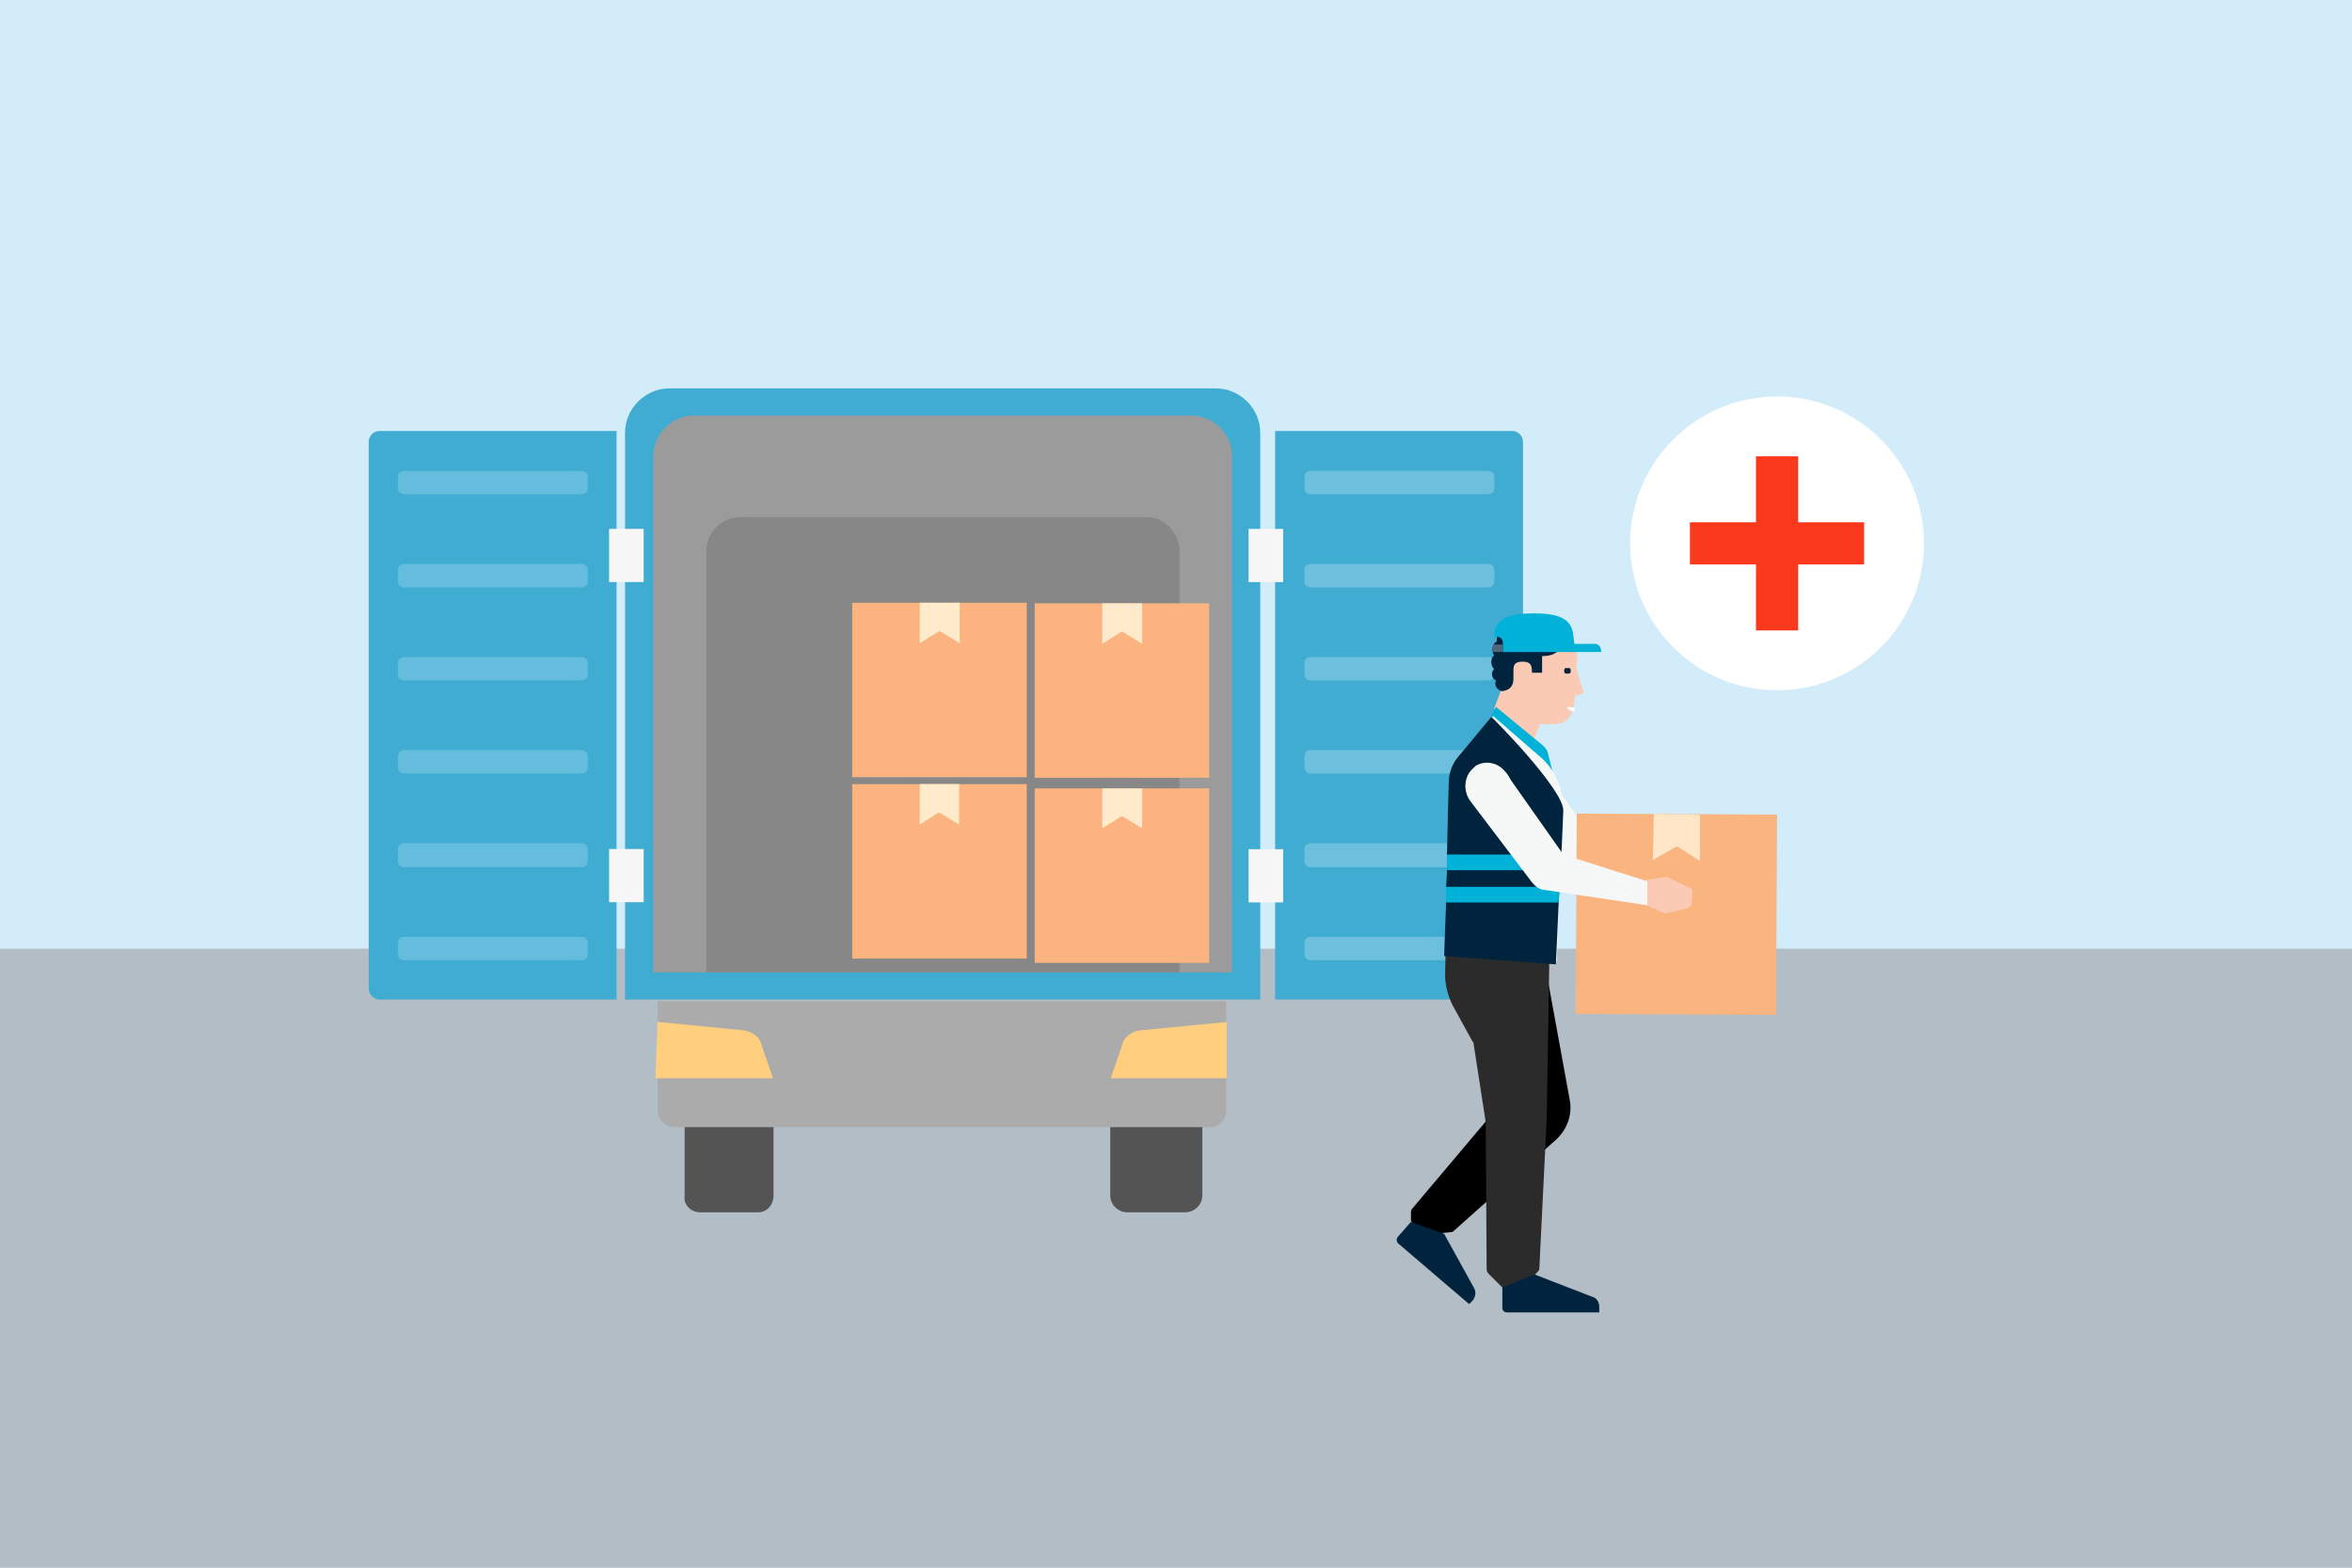 <svg width="504" height="336" viewBox="0 0 504 336" fill="none" xmlns="http://www.w3.org/2000/svg">
<path d="M504 0H0V336H504V0Z" fill="#D3ECF9"/>
<path d="M504 203.33H0V336H504V203.33Z" fill="#B2BDC5"/>
<path d="M133.94 214.23H270.05V92.71C270.05 87.58 265.72 83.25 260.59 83.25H143.4C138.27 83.25 133.94 87.58 133.94 92.71V214.23V214.23Z" fill="#40ACD1"/>
<path d="M140.1 208.42H264.01V97.73C264.01 93.06 260.02 89.07 255.35 89.07H148.65C143.98 89.07 139.99 93.06 139.99 97.73V208.42H140.1V208.42Z" fill="#9B9B9B"/>
<path d="M151.271 208.42H252.73V117.91C252.73 114.15 249.421 110.84 245.661 110.84H158.451C154.691 110.84 151.381 114.15 151.381 117.91V208.42H151.271V208.42Z" fill="#878787"/>
<path d="M150.02 259.83H162.45C164.27 259.83 165.76 258.35 165.76 256.18V237.26C165.76 235.44 164.28 233.61 162.45 233.61H150.02C148.2 233.61 146.71 235.09 146.71 237.26V256.18C146.37 258.35 148.19 259.83 150.02 259.83Z" fill="#545454"/>
<path d="M241.56 259.83H253.99C255.81 259.83 257.64 258.35 257.64 256.18V237.26C257.64 235.44 256.16 233.61 253.99 233.61H241.56C239.74 233.61 237.91 235.09 237.91 237.26V256.18C237.91 258.35 239.73 259.83 241.56 259.83V259.83Z" fill="#545454"/>
<path d="M144.55 241.59H259.12C261.29 241.59 262.77 240.11 262.77 237.94V214.57H140.91V237.94C140.91 239.76 142.39 241.59 144.56 241.59H144.55Z" fill="#ABABAB"/>
<path d="M140.9 219.02L159.48 220.84C161.3 221.18 162.79 222.32 163.13 223.8L165.64 231.1H140.45L140.91 219.02H140.9Z" fill="#FFCE7F"/>
<path d="M263.101 219.02L244.18 220.84C242.36 221.18 240.871 222.32 240.531 223.8L238.021 231.1H262.87V219.02H263.101Z" fill="#FFCE7F"/>
<path d="M259.11 168.98H221.72V206.37H259.11V168.98Z" fill="#FBB47F"/>
<path d="M236.2 168.98H244.75V177.53L240.42 174.9L236.2 177.53V168.98Z" fill="#FFEBCB"/>
<path d="M259.11 129.31H221.72V166.7H259.11V129.31Z" fill="#FBB47F"/>
<path d="M236.2 129.31H244.75V137.97L240.42 135.35L236.2 137.97V129.31Z" fill="#FFEBCB"/>
<path d="M220.01 168.06H182.62V205.45H220.01V168.06Z" fill="#FBB47F"/>
<path d="M197.101 168.06H205.531V176.73L201.201 174.11L197.101 176.73V168.06Z" fill="#FFEBCB"/>
<path d="M220.01 129.19H182.62V166.58H220.01V129.19Z" fill="#FBB47F"/>
<path d="M197.101 129.19H205.651V137.85L201.321 135.23L197.101 137.85V129.19Z" fill="#FFEBCB"/>
<path d="M81.39 214.23H132.12V92.37H81.39C80.02 92.37 79 93.4 79 94.76V211.83C79 213.2 80.14 214.22 81.39 214.22V214.23Z" fill="#40ACD1"/>
<path opacity="0.3" d="M86.519 105.94H124.71C125.39 105.94 125.96 105.37 125.96 104.69V102.18C125.96 101.5 125.39 100.93 124.71 100.93H86.519C85.84 100.93 85.269 101.5 85.269 102.18V104.69C85.269 105.37 85.84 105.94 86.519 105.94Z" fill="#B7E4F8"/>
<path opacity="0.3" d="M86.519 125.89H124.71C125.39 125.89 125.96 125.32 125.96 124.64V122.13C125.96 121.45 125.39 120.88 124.71 120.88H86.519C85.84 120.88 85.269 121.45 85.269 122.13V124.64C85.269 125.32 85.84 125.89 86.519 125.89Z" fill="#B7E4F8"/>
<path opacity="0.3" d="M86.519 145.83H124.71C125.39 145.83 125.96 145.26 125.96 144.58V142.07C125.96 141.39 125.39 140.82 124.71 140.82H86.519C85.84 140.82 85.269 141.39 85.269 142.07V144.58C85.269 145.26 85.84 145.83 86.519 145.83Z" fill="#B7E4F8"/>
<path opacity="0.3" d="M86.519 165.78H124.71C125.39 165.78 125.96 165.21 125.96 164.53V162.02C125.96 161.34 125.39 160.77 124.71 160.77H86.519C85.84 160.77 85.269 161.34 85.269 162.02V164.53C85.269 165.21 85.84 165.78 86.519 165.78Z" fill="#B7E4F8"/>
<path opacity="0.3" d="M86.519 185.85H124.71C125.39 185.85 125.96 185.28 125.96 184.6V181.98C125.96 181.3 125.39 180.73 124.71 180.73H86.519C85.84 180.73 85.269 181.3 85.269 181.98V184.49C85.269 185.29 85.84 185.86 86.519 185.86V185.85Z" fill="#B7E4F8"/>
<path opacity="0.3" d="M86.519 205.8H124.71C125.39 205.8 125.96 205.23 125.96 204.55V202.04C125.96 201.36 125.39 200.79 124.71 200.79H86.519C85.84 200.79 85.269 201.36 85.269 202.04V204.55C85.269 205.23 85.84 205.8 86.519 205.8Z" fill="#B7E4F8"/>
<path d="M137.93 113.35H130.52V124.75H137.93V113.35Z" fill="#F7F7F7"/>
<path d="M137.93 181.97H130.52V193.37H137.93V181.97Z" fill="#F7F7F7"/>
<path d="M323.97 214.23H273.24V92.37H323.97C325.34 92.37 326.36 93.4 326.36 94.76V211.83C326.36 213.2 325.33 214.22 323.97 214.22V214.23Z" fill="#40ACD1"/>
<path opacity="0.3" d="M318.961 105.94H280.771C280.091 105.94 279.521 105.37 279.521 104.69V102.18C279.521 101.5 280.091 100.93 280.771 100.93H318.961C319.641 100.93 320.211 101.5 320.211 102.18V104.69C320.211 105.37 319.641 105.94 318.961 105.94Z" fill="#D3ECF9"/>
<path opacity="0.3" d="M318.961 125.89H280.771C280.091 125.89 279.521 125.32 279.521 124.64V122.13C279.521 121.45 280.091 120.88 280.771 120.88H318.961C319.641 120.88 320.211 121.45 320.211 122.13V124.64C320.211 125.32 319.641 125.89 318.961 125.89Z" fill="#D3ECF9"/>
<path opacity="0.3" d="M318.961 145.83H280.771C280.091 145.83 279.521 145.26 279.521 144.58V142.07C279.521 141.39 280.091 140.82 280.771 140.82H318.961C319.641 140.82 320.211 141.39 320.211 142.07V144.58C320.211 145.26 319.641 145.83 318.961 145.83Z" fill="#D3ECF9"/>
<path opacity="0.3" d="M318.961 165.78H280.771C280.091 165.78 279.521 165.21 279.521 164.53V162.02C279.521 161.34 280.091 160.77 280.771 160.77H318.961C319.641 160.77 320.211 161.34 320.211 162.02V164.53C320.211 165.21 319.641 165.78 318.961 165.78Z" fill="#D3ECF9"/>
<path opacity="0.3" d="M318.961 185.85H280.771C280.091 185.85 279.521 185.28 279.521 184.6V181.98C279.521 181.3 280.091 180.73 280.771 180.73H318.961C319.641 180.73 320.211 181.3 320.211 181.98V184.49C320.211 185.29 319.641 185.86 318.961 185.86V185.85Z" fill="#D3ECF9"/>
<path opacity="0.3" d="M318.961 205.8H280.771C280.091 205.8 279.521 205.23 279.521 204.55V202.04C279.521 201.36 280.091 200.79 280.771 200.79H318.961C319.641 200.79 320.211 201.36 320.211 202.04V204.55C320.211 205.23 319.641 205.8 318.961 205.8Z" fill="#D3ECF9"/>
<path d="M274.96 113.36H267.55V124.76H274.96V113.36Z" fill="#F7F7F7"/>
<path d="M274.96 182.01H267.55V193.41H274.96V182.01Z" fill="#F7F7F7"/>
<path d="M359.72 185.92V191.06L337.17 187.7C336.38 187.5 335.59 186.91 334.99 186.12L325.89 174.05L333.41 168.51L341.52 179.99L359.72 185.93V185.92Z" fill="#F6F7F7"/>
<path d="M335.78 135.86C333.6 134.28 333.21 135.66 333.21 135.66L325.69 139.22L322.33 143.37L321.74 147.72L320.16 151.87L327.48 160.97L330.05 155.23C334.4 155.23 336.97 155.82 337.57 149.1L339.35 148.51L337.77 143.17C338.17 141.19 338.17 137.43 335.79 135.85" fill="#FBCAB4"/>
<path d="M326.28 133.88C324.3 133.29 323.11 134.28 322.72 135.07C321.73 135.07 320.74 135.86 320.74 137.05V137.45C319.75 138.04 319.55 139.43 320.15 140.42C319.36 141.21 319.36 142.6 320.15 143.39C319.56 143.98 319.56 144.97 320.15 145.57C320.283 145.703 320.417 145.77 320.55 145.77C320.15 146.96 320.75 147.75 321.74 148.14C324.11 147.94 324.31 146.36 324.31 145.37V143.59C324.31 142.4 324.71 141.81 326.29 141.81C328.27 141.81 328.27 143 328.27 144.18H330.45V140.62C335.4 140.62 334.01 137.06 336.39 137.06H336.98C337.38 135.87 336.78 134.49 335.4 134.09C335 133.89 334.61 133.89 334.21 134.09C333.22 132.9 331.64 132.71 330.25 133.5C329.06 133.3 327.68 132.91 326.29 133.9L326.28 133.88Z" fill="#01243E"/>
<path d="M336.179 144.37H335.589C335.389 144.37 335.189 144.17 335.189 143.97V143.57C335.189 143.37 335.389 143.17 335.589 143.17H336.179C336.379 143.17 336.579 143.37 336.579 143.57V143.97C336.579 144.17 336.379 144.37 336.179 144.37Z" fill="#01243E"/>
<path d="M331.43 208.67L336.38 235.78C336.97 238.95 335.79 242.11 333.41 244.29L311.45 263.88C311.25 264.08 311.05 264.08 310.86 264.08L304.92 264.67L302.35 261.7V259.92C302.35 259.72 302.35 259.33 302.55 259.13L321.74 236.38L314.42 216L311.25 207.89L331.43 208.68V208.67Z" fill="black"/>
<path d="M311.25 203.33L314.61 216.19L318.37 240.53L318.57 272.19C318.57 272.39 318.77 272.78 318.97 272.98L322.73 276.74L325.9 276.54L329.66 272.39C329.86 272.19 329.86 271.99 329.86 271.8L331.44 239.75L332.03 203.74L311.26 203.34L311.25 203.33Z" fill="#2B2B2B"/>
<path d="M309.86 200.16L309.66 208.87C309.66 211.05 310.25 213.42 311.24 215.4L315.59 223.31H331.42" fill="#2B2B2B"/>
<path d="M321.93 275.94V280.29C321.93 280.88 322.33 281.28 322.92 281.28H342.7V280.09C342.7 279.1 342.11 278.11 341.12 277.91L328.85 273.16L321.93 275.93V275.94Z" fill="#01243E"/>
<path d="M302.34 261.89L299.57 265.06C299.17 265.46 299.17 266.25 299.77 266.64L314.81 279.5L315.6 278.71C316.19 277.92 316.39 276.93 315.8 275.94L309.47 264.46L302.35 261.89H302.34Z" fill="#01243E"/>
<path d="M337.868 174.387L337.658 217.317L380.588 217.527L380.797 174.597L337.868 174.387Z" fill="#FAB47F"/>
<path d="M354.18 184.33L359.32 181.37L364.27 184.53V174.64L354.38 174.44L354.18 184.33Z" fill="#FFE6C6"/>
<path d="M320.55 151.49L330.64 159.8C331.04 160.2 331.43 160.59 331.63 161.18L332.82 165.93L319.56 153.47L320.55 151.49Z" fill="#00B1D8"/>
<path d="M334.789 173.85L333.599 206.1L309.859 204.32L310.059 198.58L310.259 190.07L310.459 185.72L310.659 174.24V173.84L310.859 167.31C310.859 165.13 311.649 163.16 313.039 161.57L319.959 153.46L330.449 162.56C333.419 165.33 335.199 169.48 334.799 173.84L334.789 173.85Z" fill="#F6F7F7"/>
<path d="M352.4 188.69L357.15 187.9L362.1 190.27C362.5 190.47 362.69 190.86 362.69 191.46L362.49 193.64C362.49 194.04 362.09 194.43 361.7 194.63L356.75 195.82L352 193.64" fill="#FBCAB4"/>
<path d="M334.99 173.85L334.59 183.15L334.39 186.71L334.19 190.27L333.99 193.83L333.4 206.69L309.46 204.91L309.66 199.17L309.86 194.03V190.47L310.06 187.11V183.55L310.26 174.65V174.25L310.46 167.72C310.46 165.54 311.25 163.57 312.64 161.98L319.56 153.67C319.56 153.47 335.39 169.5 334.99 173.85V173.85Z" fill="#01243E"/>
<path d="M334.4 183.15V186.51H310.06V185.72V183.15H334.4Z" fill="#00B1D8"/>
<path d="M334.199 190.07L333.999 193.43H309.859V190.07H334.199Z" fill="#00B1D8"/>
<path d="M352.99 188.88V194.02L330.44 190.66C329.65 190.46 328.86 189.87 328.26 189.08L315.8 172.66L315.21 171.87C313.43 169.69 313.63 166.33 315.8 164.55L316 164.35L316.2 164.15C318.18 162.96 320.75 163.36 322.33 165.14C322.92 165.73 323.32 166.33 323.71 167.12L334.99 183.15L352.99 188.89V188.88Z" fill="#F6F7F7"/>
<path d="M335.779 151.49C335.779 151.89 336.369 152.28 337.159 152.48L337.359 152.08C337.359 151.88 337.559 151.88 337.559 151.68L335.779 151.48V151.49Z" fill="white"/>
<path d="M322.04 139.74V137.75C322.04 137.61 322 137.47 321.97 137.32C321.79 136.79 321.24 136.43 320.66 136.43H320.08C320.19 135.75 320.3 135.19 320.44 134.8C320.84 133.66 321.67 132.81 322.91 132.28C324.14 131.75 326.07 131.46 328.64 131.46C331.22 131.46 333.1 131.74 334.37 132.28C335.6 132.81 336.44 133.63 336.84 134.77C337.17 135.73 337.38 137.97 337.42 139.75H322.03L322.04 139.74Z" fill="#00B1D8"/>
<path d="M343.109 139.74H337.029V138H341.789C342.749 138.04 343.109 138.85 343.109 139.74Z" fill="#00B1D8"/>
<path d="M319.79 139.74H322.04V138.14H319.93L319.79 139.74Z" fill="#4E6779"/>
<path d="M380.8 147.94C398.186 147.94 412.28 133.846 412.28 116.46C412.28 99.074 398.186 84.98 380.8 84.98C363.414 84.98 349.32 99.074 349.32 116.46C349.32 133.846 363.414 147.94 380.8 147.94Z" fill="white"/>
<path d="M362.13 111.94V120.98H399.45V111.94H362.13Z" fill="#FA381C"/>
<path d="M385.32 97.8H376.28V135.12H385.32V97.8Z" fill="#FA381C"/>
</svg>
